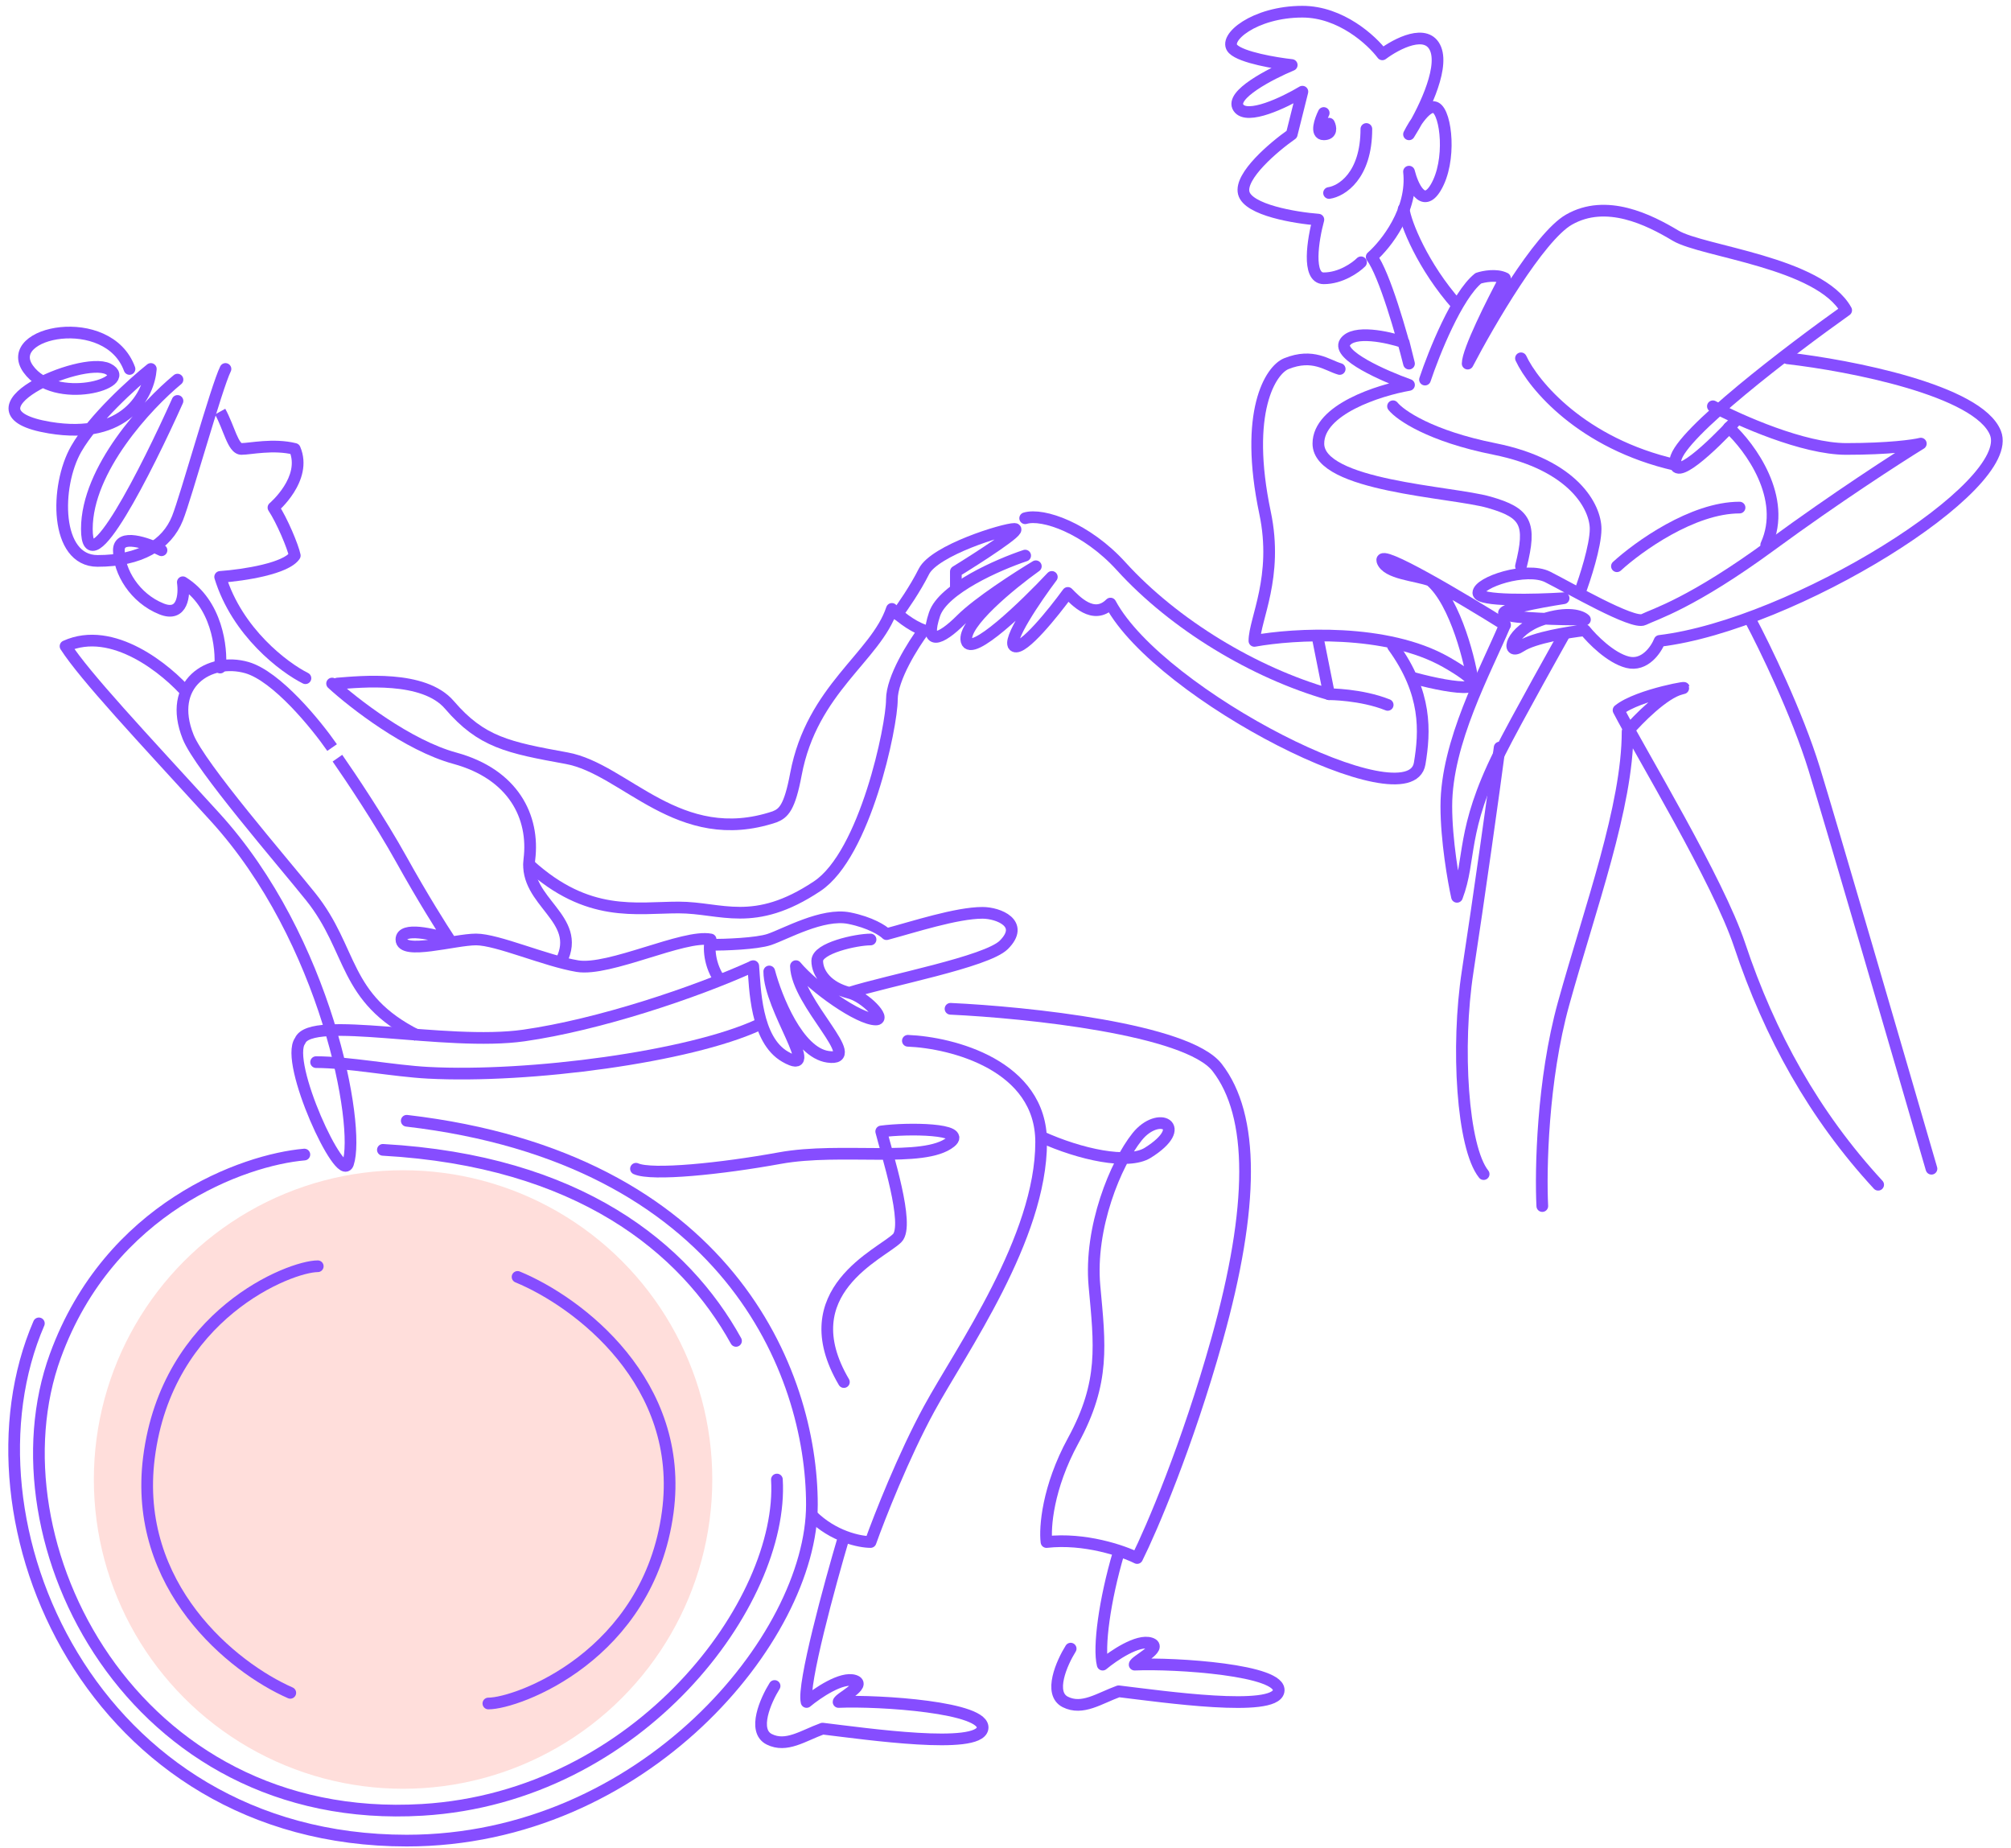 <svg xmlns="http://www.w3.org/2000/svg" width="172" height="158" viewBox="0 0 172 158" fill="none"><g id="Group 1245"><circle id="Ellipse 2121" cx="34.474" cy="126.521" r="26.447" fill="#FFDEDB"></circle><g id="Group 1244"><path id="Vector 1959" d="M18.829 57.087C18.981 55.415 18.555 51.615 15.637 49.791C15.789 50.855 15.637 52.801 13.813 52.071C11.533 51.16 10.165 48.88 10.165 47.056C10.165 45.596 12.597 46.448 13.813 47.056" stroke="#864DFF" stroke-linecap="round" stroke-linejoin="round"></path><path id="Vector 1960" d="M25.901 58.446C26.148 58.569 26.448 58.469 26.572 58.222C26.695 57.975 26.595 57.675 26.348 57.551L25.901 58.446ZM18.829 49.335L18.793 48.836C18.641 48.847 18.502 48.926 18.416 49.052C18.33 49.178 18.306 49.336 18.351 49.482L18.829 49.335ZM25.213 47.511L25.629 47.788C25.702 47.678 25.729 47.543 25.703 47.413L25.213 47.511ZM23.389 43.407L23.066 43.025C22.872 43.189 22.831 43.473 22.973 43.684L23.389 43.407ZM25.213 38.391L25.672 38.194C25.611 38.05 25.485 37.944 25.334 37.906L25.213 38.391ZM26.348 57.551C24.6 56.677 20.713 53.757 19.307 49.188L18.351 49.482C19.863 54.397 24.001 57.496 25.901 58.446L26.348 57.551ZM18.864 49.833C19.948 49.756 21.39 49.57 22.663 49.262C23.298 49.108 23.907 48.92 24.412 48.692C24.901 48.471 25.366 48.182 25.629 47.788L24.797 47.233C24.694 47.387 24.445 47.58 24.001 47.78C23.573 47.973 23.031 48.144 22.427 48.29C21.222 48.582 19.837 48.761 18.793 48.836L18.864 49.833ZM25.703 47.413C25.615 46.975 25.322 46.18 24.976 45.385C24.626 44.581 24.194 43.713 23.805 43.13L22.973 43.684C23.313 44.195 23.717 44.999 24.059 45.784C24.404 46.577 24.658 47.286 24.722 47.609L25.703 47.413ZM23.389 43.407C23.711 43.789 23.711 43.789 23.711 43.789C23.712 43.789 23.712 43.789 23.712 43.788C23.712 43.788 23.712 43.788 23.713 43.788C23.713 43.787 23.714 43.786 23.715 43.785C23.717 43.784 23.72 43.781 23.724 43.778C23.731 43.772 23.74 43.764 23.752 43.753C23.776 43.732 23.811 43.701 23.853 43.662C23.937 43.584 24.054 43.47 24.191 43.326C24.462 43.039 24.815 42.626 25.133 42.124C25.761 41.135 26.316 39.696 25.672 38.194L24.753 38.588C25.204 39.64 24.847 40.708 24.289 41.589C24.014 42.021 23.706 42.383 23.465 42.638C23.344 42.765 23.242 42.864 23.171 42.93C23.136 42.963 23.108 42.988 23.09 43.004C23.081 43.012 23.074 43.018 23.07 43.021C23.068 43.023 23.067 43.024 23.066 43.025C23.066 43.025 23.066 43.025 23.066 43.025C23.066 43.025 23.066 43.025 23.066 43.025C23.066 43.025 23.066 43.025 23.066 43.025C23.066 43.025 23.066 43.025 23.389 43.407ZM25.334 37.906C24.348 37.659 23.33 37.663 22.488 37.721C22.065 37.751 21.679 37.795 21.361 37.83C21.03 37.867 20.801 37.891 20.653 37.891V38.891C20.87 38.891 21.164 38.858 21.472 38.824C21.793 38.788 22.159 38.746 22.557 38.719C23.357 38.663 24.254 38.667 25.091 38.876L25.334 37.906ZM20.653 37.891C20.704 37.891 20.676 37.928 20.565 37.783C20.459 37.642 20.345 37.42 20.212 37.111C19.964 36.535 19.661 35.668 19.266 34.956L18.392 35.442C18.756 36.098 19.001 36.827 19.293 37.506C19.43 37.824 19.583 38.143 19.768 38.387C19.95 38.626 20.237 38.891 20.653 38.891V37.891Z" fill="#864DFF"></path><path id="Vector 1962" d="M16.093 59.366C14.269 57.238 9.618 53.438 5.605 55.262C7.277 57.846 11.989 62.862 18.373 69.853C27.948 80.341 30.836 96.3 29.772 99.492C29.164 101.316 24.3 90.829 25.668 89.005C26.58 86.725 38.073 89.513 44.819 88.549C51.203 87.637 59.411 84.901 64.427 82.621" stroke="#864DFF" stroke-linejoin="round"></path><path id="Vector 1963" d="M28.404 63.929C27.036 61.953 23.662 57.819 21.108 57.089C17.916 56.177 14.269 58.455 16.093 63.017C17.108 65.556 24.163 73.672 26.58 76.694C30.228 81.254 29.316 85.357 35.7 88.55" stroke="#864DFF" stroke-linejoin="round"></path><path id="Vector 1966" d="M28.86 58.454C30.836 58.302 36.247 57.723 38.436 60.277C41.172 63.469 43.452 63.926 48.468 64.838C53.483 65.75 58.043 72.589 66.251 69.853C67.011 69.55 67.532 69.097 68.075 66.206C69.443 58.91 74.914 56.174 76.282 52.07C76.738 52.526 77.924 53.529 79.018 53.894C78.106 55.11 76.282 57.998 76.282 59.822C76.282 62.102 74.002 73.045 69.899 75.781C64.466 79.403 61.691 77.605 58.043 77.605C54.395 77.605 50.291 78.517 45.276 73.957" stroke="#864DFF" stroke-linecap="round" stroke-linejoin="round"></path><path id="Vector 1968" d="M27.036 90.829C29.772 90.829 33.675 91.586 36.612 91.74C45.276 92.197 58.955 90.373 64.883 87.637" stroke="#864DFF" stroke-linecap="round" stroke-linejoin="round"></path><path id="Vector 1969" d="M3.325 113.171C-3.97 130.042 7.85 157.401 34.788 157.401C54.99 157.401 69.442 140.074 69.442 128.674C69.442 117.275 62.147 99.036 34.788 95.844" stroke="#864DFF" stroke-linecap="round" stroke-linejoin="round"></path><path id="Vector 1997" d="M26.032 98.733C20.863 99.181 9.368 103.254 4.735 115.95C-1.056 131.821 11.326 156.255 36.123 154.771C54.72 153.659 67.075 136.976 66.449 126.524M32.748 98.331C49.502 99.269 58.555 106.711 62.951 114.668" stroke="#864DFF" stroke-linecap="round" stroke-linejoin="round"></path><path id="Vector 1993" d="M27.178 108.285C24.828 108.285 14.288 112.376 12.739 124.649C11.345 135.684 19.903 142.604 24.828 144.764" stroke="#864DFF" stroke-linecap="round" stroke-linejoin="round"></path><path id="Vector 1994" d="M41.77 145.676C44.267 145.676 55.466 141.585 57.112 129.312C58.593 118.276 49.501 111.357 44.267 109.197" stroke="#864DFF" stroke-linecap="round" stroke-linejoin="round"></path><path id="Vector 1973" d="M76.738 52.526C77.194 51.918 78.288 50.337 79.018 48.878C79.93 47.054 85.858 45.23 86.77 45.23C87.499 45.23 83.73 47.662 81.754 48.878V50.246" stroke="#864DFF" stroke-linecap="round" stroke-linejoin="round"></path><path id="Vector 1974" d="M87.682 44.318C89.202 43.862 92.935 45.171 95.889 48.422C100.449 53.439 107.289 57.54 113.673 59.366L112.761 54.806" stroke="#864DFF" stroke-linecap="round" stroke-linejoin="round"></path><path id="Vector 1976" d="M114.584 31.553C113.52 31.249 112.305 30.183 110.025 31.097C108.686 31.633 106.377 35.2 108.201 43.863C109.352 49.333 107.289 52.983 107.289 54.807C110.633 54.199 118.597 53.712 123.704 56.631C128.811 59.549 124.312 58.911 120.968 57.999" stroke="#864DFF" stroke-linecap="round" stroke-linejoin="round"></path><path id="Vector 1978" d="M130.088 48.421C131 44.773 130.544 43.861 127.352 42.95C124.16 42.038 112.76 41.582 112.76 37.934C112.76 35.016 117.928 33.374 120.512 32.918C118.384 32.158 114.311 30.363 115.04 29.269C115.77 28.174 118.688 28.813 120.056 29.269L120.512 31.094C119.904 28.662 118.415 23.434 117.32 21.974C118.536 20.91 120.877 17.962 120.512 14.679C120.816 15.895 121.698 17.871 122.792 16.047C124.16 13.767 123.704 9.663 122.792 9.207C122.062 8.842 120.968 10.575 120.512 11.487C121.576 9.815 123.522 6.015 122.792 4.191C122.062 2.367 119.448 3.735 118.232 4.647C117.32 3.432 114.676 1 111.393 1C107.289 1 104.553 3.279 105.465 4.191C106.194 4.921 109.113 5.408 110.481 5.56C108.657 6.319 105.191 8.112 105.921 9.207C106.65 10.302 109.873 8.752 111.393 7.84L110.481 11.487C108.961 12.551 106.012 15.044 106.377 16.503C106.741 17.962 110.785 18.631 112.76 18.783C112.304 20.455 111.757 23.799 113.216 23.799C114.676 23.799 115.952 22.887 116.408 22.431" stroke="#864DFF" stroke-linecap="round" stroke-linejoin="round"></path><path id="Vector 1990" d="M120.056 17.871C120.208 19.087 121.698 22.796 124.616 26.079" stroke="#864DFF" stroke-linecap="round" stroke-linejoin="round"></path><path id="Vector 1991" d="M113.673 16.503C114.737 16.351 116.864 15.044 116.864 11.031" stroke="#864DFF" stroke-linecap="round" stroke-linejoin="round"></path><path id="Vector 1992" d="M113.217 9.664C112.913 10.272 112.487 11.488 113.217 11.488C113.946 11.488 113.824 10.88 113.672 10.576" stroke="#864DFF" stroke-linecap="round" stroke-linejoin="round"></path><path id="Vector 1981" d="M119.145 34.742C119.753 35.502 122.336 37.296 127.808 38.39C134.648 39.758 136.472 43.406 136.472 45.23C136.472 46.689 135.56 49.486 135.104 50.702" stroke="#864DFF" stroke-linecap="round" stroke-linejoin="round"></path><path id="Vector 1982" d="M128.72 53.438C127.048 57.389 123.704 63.469 123.704 68.941C123.704 71.859 124.312 75.325 124.616 76.692C125.832 73.501 124.918 71.072 128.264 64.381C129.632 61.645 133.736 54.349 133.736 54.349" stroke="#864DFF" stroke-linecap="round" stroke-linejoin="round"></path><path id="Vector 1983" d="M138.295 48.422C140.119 46.75 144.77 43.406 148.783 43.406" stroke="#864DFF" stroke-linecap="round" stroke-linejoin="round"></path><path id="Vector 1984" d="M147.871 36.566C149.695 38.238 152.887 42.585 151.063 46.598" stroke="#864DFF" stroke-linecap="round" stroke-linejoin="round"></path><path id="Vector 1985" d="M72.178 131.41C70.962 135.514 68.621 144.086 68.986 145.546C69.898 144.786 71.996 143.357 73.09 143.722C74.184 144.086 71.722 145.242 71.722 145.546C75.218 145.394 84.398 146.002 84.034 147.825C83.669 149.649 74.154 148.281 70.354 147.825C68.682 148.433 67.254 149.467 65.794 148.737C64.335 148.008 65.49 145.394 66.25 144.178" stroke="#864DFF" stroke-linecap="round" stroke-linejoin="round"></path><path id="Vector 1986" d="M95.678 132.777C94.462 136.881 93.945 140.894 94.31 142.353C95.222 141.593 97.319 140.164 98.414 140.529C99.508 140.894 97.046 142.049 97.046 142.353C100.542 142.201 109.722 142.809 109.357 144.633C108.993 146.457 99.478 145.089 95.678 144.633C94.006 145.241 92.577 146.274 91.118 145.545C89.659 144.815 90.814 142.201 91.574 140.985" stroke="#864DFF" stroke-linecap="round" stroke-linejoin="round"></path><path id="Vector 1987" d="M128.264 63.926C127.808 67.422 126.44 77.149 125.528 83.077C124.535 89.53 125.072 98.124 126.896 100.404" stroke="#864DFF" stroke-linecap="round" stroke-linejoin="round"></path><path id="Vector 1988" d="M131.912 103.137C131.76 100.097 131.912 92.376 133.736 85.81C136.016 77.602 139.207 68.938 139.207 62.555C140.119 61.491 142.308 59.272 143.767 58.907C145.226 58.542 140.106 59.365 138.434 60.733C140.41 64.534 146.959 75.323 148.783 80.795C151.367 88.547 155.167 95.387 160.638 101.314" stroke="#864DFF" stroke-linecap="round" stroke-linejoin="round"></path><path id="Vector 1989" d="M149.695 52.98C150.911 55.26 153.707 61.006 155.167 65.748C156.626 70.49 162.462 90.523 165.198 99.946" stroke="#864DFF" stroke-linecap="round" stroke-linejoin="round"></path><path id="Vector 1979" d="M121.88 32.461C122.64 30.181 124.616 25.256 126.44 23.797C126.896 23.645 127.99 23.432 128.72 23.797C127.656 25.774 125.528 30.002 125.528 31.095C127.352 27.599 131.638 20.242 134.192 18.783C137.383 16.959 141.031 18.783 143.311 20.151C145.591 21.519 155.623 22.429 157.903 26.533C153.191 29.877 143.676 37.112 143.311 39.301C142.946 41.489 146.503 38.085 148.327 36.109" stroke="#864DFF" stroke-linecap="round" stroke-linejoin="round"></path><path id="Vector 1980" d="M130.088 30.641C131.152 32.92 135.286 37.936 143.311 39.76M152.887 30.641C158.207 31.249 169.211 33.377 170.67 37.024C172.494 41.584 153.343 53.44 141.944 54.808C141.64 55.568 140.667 56.996 139.208 56.632C137.748 56.267 136.168 54.656 135.56 53.896C134.192 54.048 131.182 54.534 130.088 55.264C128.72 56.175 129.176 53.896 131.912 52.984C134.101 52.254 135.256 52.68 135.56 52.984C133.584 52.984 129.45 52.892 128.72 52.528C127.991 52.163 131.76 51.464 133.736 51.16C131.304 51.312 126.44 51.433 126.44 50.704C126.44 49.792 130.544 48.424 132.368 49.336C134.192 50.248 139.664 53.44 140.576 52.984C141.488 52.528 144.679 51.616 151.519 46.6C156.991 42.587 162.311 39.152 164.287 37.936C163.679 38.088 161.551 38.392 157.903 38.392C154.255 38.392 148.783 35.96 146.503 34.744" stroke="#864DFF" stroke-linecap="round" stroke-linejoin="round"></path><path id="Vector 1977" d="M125.984 58.455C125.832 56.935 124.525 51.465 122.336 49.642C121.12 49.186 118.597 49.063 118.232 47.969C117.868 46.874 125.072 51.16 128.72 53.44" stroke="#864DFF" stroke-linecap="round" stroke-linejoin="round"></path><path id="Vector 1975" d="M87.682 47.512C85.402 48.272 80.659 50.339 79.93 52.528C79.018 55.263 80.386 54.807 82.21 52.983C83.669 51.524 87.074 49.336 88.594 48.424C86.466 49.944 82.301 53.348 82.666 54.807C83.031 56.267 87.682 51.767 89.962 49.336C88.594 51.16 86.04 54.899 86.77 55.263C87.499 55.628 90.114 52.376 91.329 50.704C91.938 51.312 93.518 53.075 94.977 51.615C99.233 59.519 120.588 70.311 121.424 65.295C121.88 62.559 122.063 59.276 119.144 55.263M113.673 59.367C113.673 59.367 116.408 59.367 118.688 60.279" stroke="#864DFF" stroke-linecap="round" stroke-linejoin="round"></path><path id="Vector 1967" d="M60.779 80.798C61.995 80.798 64.7 80.707 65.795 80.342C67.162 79.886 70.354 78.062 72.634 78.518C74.458 78.883 75.522 79.581 75.826 79.885C78.106 79.278 81.815 78.062 84.034 78.062C85.402 78.063 87.682 78.974 85.858 80.798C84.399 82.257 75.978 83.837 72.634 84.9M72.634 84.9C70.81 84.445 69.898 83.258 69.898 82.165C69.898 81.071 73.242 80.342 74.458 80.342M72.634 84.9C74.002 85.243 75.826 87.182 74.914 87.182C73.455 87.182 69.594 84.445 68.075 82.621C68.152 85.812 74.002 90.828 70.81 90.372C68.257 90.007 66.403 85.356 65.795 83.076C65.795 86.268 70.354 92.196 67.162 90.372C64.609 88.913 64.579 84.445 64.427 82.621" stroke="#864DFF" stroke-linecap="round" stroke-linejoin="round"></path><path id="Vector 1971" d="M54.395 99.947C55.763 100.555 61.691 99.948 66.707 99.035C71.957 98.081 79.018 99.492 81.298 97.667C82.75 96.505 77.65 96.452 75.37 96.757C75.826 98.581 77.832 104.781 76.738 105.876C75.37 107.244 67.618 110.435 72.178 118.187M77.65 89.004C81.45 89.156 89.049 91.101 89.049 97.667C89.049 105.876 82.21 115.451 79.474 120.467C77.285 124.479 75.218 129.738 74.458 131.866C73.546 131.866 71.266 131.41 69.442 129.586" stroke="#864DFF" stroke-linecap="round" stroke-linejoin="round"></path><path id="Vector 1972" d="M81.298 86.269C87.834 86.573 101.543 88.002 104.097 91.285C107.289 95.389 107.289 103.141 104.097 114.54C101.543 123.66 98.473 130.804 97.257 133.236C96.041 132.628 92.789 131.503 89.505 131.868C89.353 130.652 89.597 127.217 91.785 123.204C94.521 118.188 94.065 114.996 93.609 109.981C93.153 104.965 95.433 99.493 97.257 97.213C99.081 94.933 101.817 96.301 98.169 98.581C96.503 99.622 92.393 98.733 89.049 97.213" stroke="#864DFF" stroke-linecap="round" stroke-linejoin="round"></path><path id="Vector 1964" d="M28.86 64.836C29.924 66.356 32.508 70.216 34.332 73.5C36.156 76.783 37.828 79.427 38.436 80.339C37.068 79.883 34.332 79.245 34.332 80.339C34.332 81.707 38.892 80.339 40.716 80.339C42.54 80.339 46.644 82.163 49.38 82.619C52.115 83.075 58.499 79.883 60.779 80.339C60.627 80.947 60.597 82.528 61.691 83.987" stroke="#864DFF" stroke-linejoin="round"></path><path id="Vector 1965" d="M28.404 58.453C30.228 60.125 34.879 63.742 38.892 64.837C43.908 66.205 45.732 69.853 45.276 73.501C44.82 77.148 49.835 78.516 48.011 82.164" stroke="#864DFF" stroke-linecap="round" stroke-linejoin="round"></path><path id="Vector 1961" d="M19.285 31.552C18.525 33.072 15.91 42.495 15.181 44.318C14.269 46.598 11.989 47.967 8.341 47.967C4.693 47.967 4.693 41.584 6.517 38.392C7.976 35.838 11.381 32.768 12.901 31.552C12.749 33.68 10.803 37.662 4.237 36.568C-3.97 35.2 6.973 30.388 9.253 31.552C11.533 32.716 4.693 34.742 2.413 31.552C0.133 28.362 9.253 26.536 11.077 31.552M15.181 32.463C12.597 34.591 7.429 40.123 7.429 45.23C7.429 50.337 12.597 40.063 15.181 34.287" stroke="#864DFF" stroke-linecap="round" stroke-linejoin="round"></path></g></g></svg>